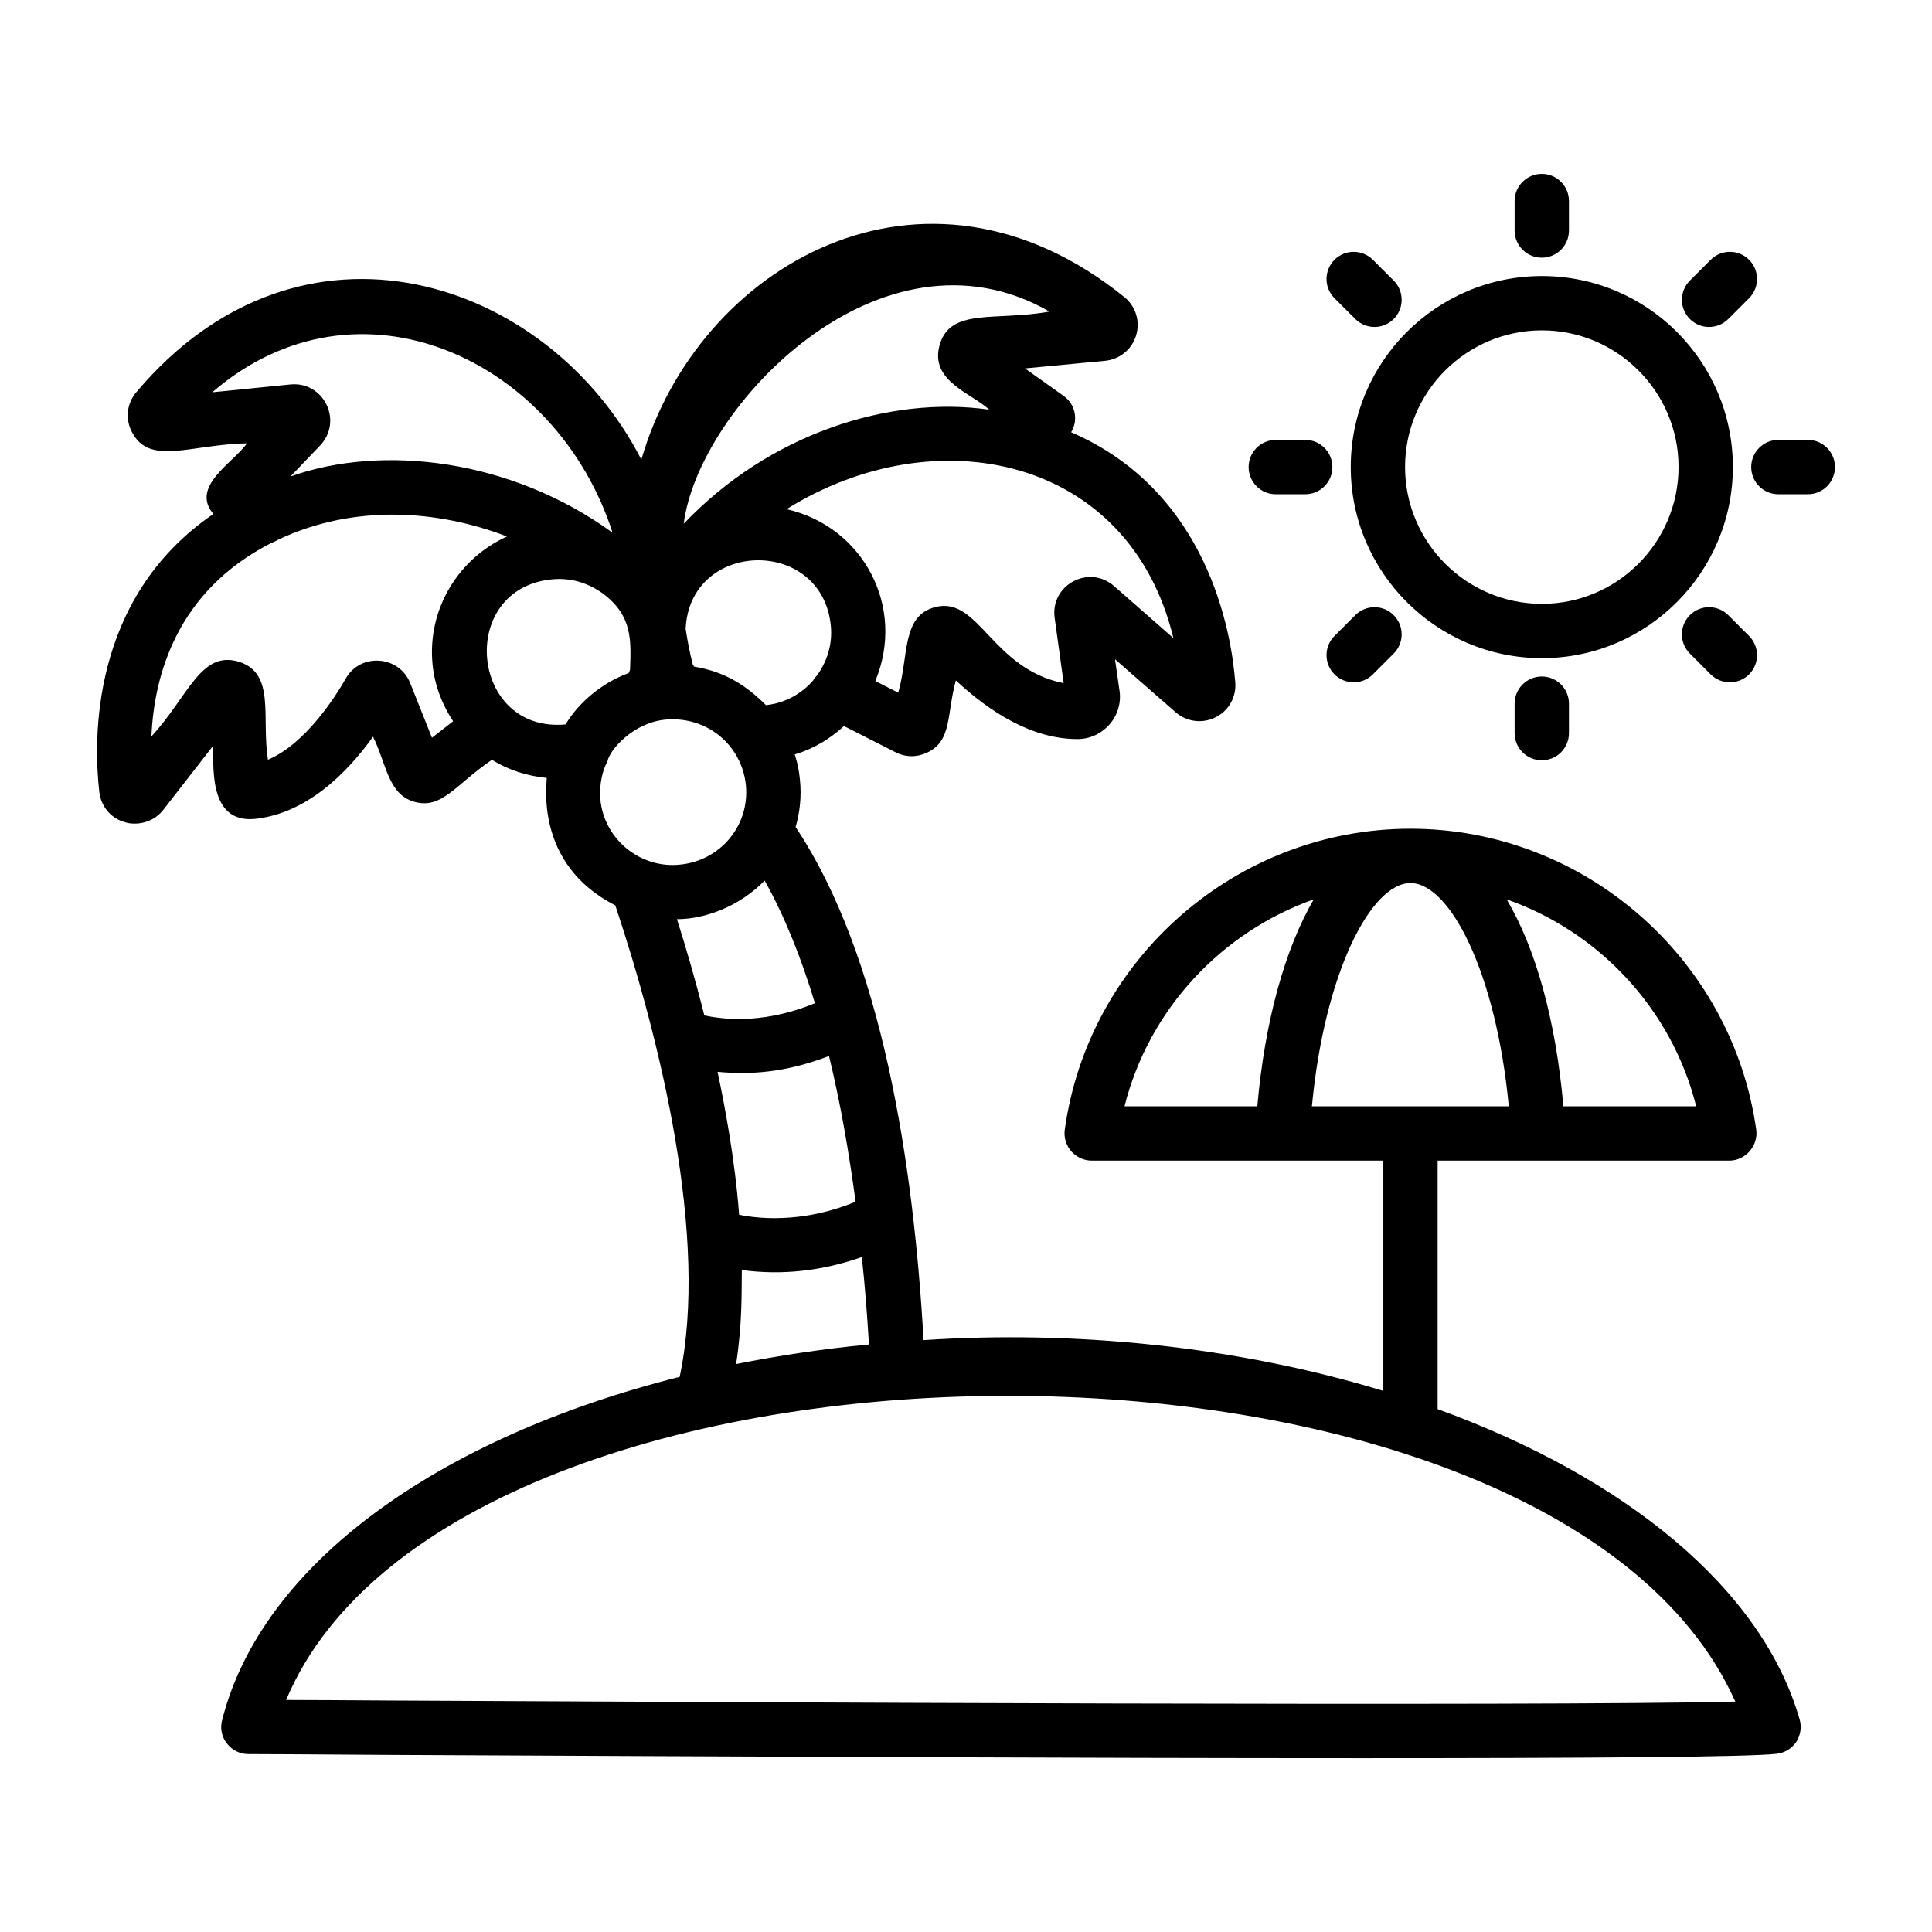 <?xml version="1.0" encoding="UTF-8"?>
<!-- Uploaded to: SVG Repo, www.svgrepo.com, Generator: SVG Repo Mixer Tools -->
<svg fill="#000000" width="800px" height="800px" version="1.1" viewBox="144 144 512 512" xmlns="http://www.w3.org/2000/svg">
 <g>
  <path d="m524.99 517.43v-65.855h77.301c2.086 0 4.031-0.938 5.398-2.519s2.016-3.672 1.727-5.688c-6.406-45.488-45.773-79.746-91.621-79.746-45.918 0-85.289 34.258-91.621 79.746-0.289 2.016 0.359 4.102 1.656 5.688 1.441 1.582 3.383 2.519 5.469 2.519h77.297v61.031c-39.129-11.938-82.117-16.082-121.85-13.457-2.59-46.352-10.941-101.55-33.898-135.96 1.152-4.031 1.582-8.203 1.152-12.453-0.375-3.992-1.195-6.074-1.383-6.797 4.977-1.484 9.355-4.137 13.043-7.527l0.141 0.07 13.457 6.836c1.367 0.719 2.879 1.078 4.32 1.078 1.441 0 2.879-0.359 4.246-1.008 6.492-3.16 5.008-9.938 7.484-19.074 8.918 8.281 20.027 15.547 32.242 15.547 3.312 0 6.332-1.441 8.492-3.887 2.086-2.375 3.094-5.613 2.664-8.781l-1.223-8.492 16.051 14.035c2.949 2.59 7.125 3.094 10.578 1.367 3.527-1.727 5.543-5.398 5.254-9.211-1.008-13.094-7.121-50.637-43.504-66.34 1.973-3.223 1.117-7.422-1.961-9.609l-10.277-7.309 21.207-2.012c3.894-0.367 7.133-3.023 8.258-6.762 1.117-3.719-0.113-7.703-3.133-10.137-53.211-42.961-113.14-8.344-127.99 43.078-24.668-48.059-90.094-69.82-133.86-17.84-2.519 2.949-2.949 7.125-1.152 10.508 4.648 9.109 15.516 3.285 30.516 3.023-3.652 5.141-15.098 11.418-8.926 18.715-32.891 22.457-31.738 60.527-30.23 73.629 0.434 3.887 3.094 7.055 6.836 8.062 0.863 0.289 1.727 0.359 2.59 0.359 2.949 0 5.688-1.297 7.559-3.672l13.098-16.84c0.477 3.746-1.75 20.348 10.941 19.289 13.891-1.367 24.613-12.164 31.523-21.809 3.582 7.254 3.973 15.34 11.012 17.273 7.293 2.008 10.887-4.633 20.5-11.145 4.305 2.688 9.27 4.281 14.504 4.801 0.207 0.723-3.68 22.68 18.184 33.77 11.855 35.562 24.852 88.172 17.059 124.95-63.984 16.121-110.84 49.59-121.27 91.047-0.574 2.16-0.07 4.391 1.297 6.117 1.367 1.801 3.453 2.809 5.688 2.809 3.527 0 16.914 0.07 36.922 0.215 89.031 0.434 185.91 0.863 258.09 0.863 59.738 0 102.56-0.289 109.97-1.152 2.086-0.215 3.957-1.367 5.184-3.094 1.152-1.801 1.512-3.957 0.938-5.973-9.934-34.703-46.207-64.211-95.941-82.277zm68.52-80.25h-35.195c-2.016-22.816-7.34-41.887-15.043-54.844 24.473 8.566 43.762 29.078 50.238 54.844zm-101.34-54.844c-7.559 12.957-12.957 32.027-14.969 54.844h-35.195c6.477-25.766 25.766-46.207 50.164-54.844zm25.621-4.316c10.363 0 22.672 23.461 26.055 59.16h-52.18c3.383-35.699 15.762-59.16 26.125-59.16zm-183.6 50.164c-0.012-0.051-0.023-0.094-0.035-0.145 8.723 0.82 18.027 0.227 29.539-4.188 0 0.004 0.004 0.008 0.004 0.012 3.09 12.648 5.32 25.801 7.043 38.594-9.926 4.16-21.09 5.418-30.867 3.469-0.086-0.742-0.883-15.199-5.684-37.742zm25.766-18.352c0.004 0.008 0.004 0.02 0.008 0.027-9.836 4.074-20.105 5.215-29.312 3.234-2.301-9.195-4.812-17.816-7.258-25.504 7.5 0 16.609-3.41 23.246-10.219 5.328 9.5 9.719 20.582 13.316 32.461zm-12.969-78.965c-5.191-5.191-10.879-8.883-19.027-10.203-0.109-0.195-0.277-0.379-0.375-0.582-0.816-3.262-1.453-6.481-1.883-9.453 1.141-23.688 36.188-24.441 38.48-0.773 0.469 4.906-1.012 9.523-3.723 13.215-0.324 0.383-0.695 0.695-0.938 1.184 0 0.043-0.023 0.066-0.043 0.086-3.094 3.551-7.457 6-12.492 6.527zm-53.102 5.117c-25.367 2.312-28.859-36.02-3.598-38.453 4.785-0.453 9.234 0.766 13.395 3.695 8.145 6.023 7.5 12.82 7.289 20.227-0.078 0.293-0.258 0.609-0.359 0.906-7.262 2.641-13.453 8.059-16.727 13.625zm161.07-22.887-15.762-13.82c-6.781-5.812-16.941-0.117-15.691 8.492l2.375 17.273c-19.121-3.824-22.449-23.168-34.043-20.152-8.922 2.32-6.953 12.711-9.789 22.672-0.73-0.371-6.812-3.445-6.082-3.078 8.164-19.664-3.231-40.926-23.504-45.547 0.051-0.031 0.102-0.07 0.148-0.102 39.371-24.457 90.699-13.996 102.35 34.262zm-32.82-86.527c-14.344 2.606-26.398-1.16-29.156 8.98-2.551 9.453 8.414 12.617 13.18 17.02-26.414-3.777-58.289 6.367-80.965 30.227 3.82-30.723 52.137-81.867 96.941-56.227zm-201.09 19.305-20.801 2.086c38.539-33.246 91.25-8.953 106.09 37.211-26.945-19.578-61.039-23.527-85.359-14.898l7.918-8.277c6.062-6.543 0.863-16.91-7.848-16.121zm37.426 93.637-5.758-14.465c-2.918-7.371-13.254-8.129-17.129-1.152-2.445 4.32-10.508 17.203-20.586 21.449-1.75-11.371 2.078-22.902-7.699-25.98-10.141-3.059-13.371 9.184-23.176 19.793 0.719-16.266 6.766-38.434 31.598-51.172 0.102 0 1.781-0.82 1.871-0.863l0.07-0.07c20.16-9.551 42.305-7.918 60.527-0.938 0.051 0.02 0.102 0.047 0.148 0.062-12.754 5.789-21.133 19.121-19.711 33.855 0.543 5.613 2.555 10.695 5.453 15.113-0.73 0.566-6.34 4.938-5.609 4.367zm44.621 16.34c-0.336-4.125 0.688-8.027 1.871-10.004 0.52-3.125 6.953-10.441 15.547-11.156 10.824-0.902 20.09 6.731 21.16 17.418 1.016 10.832-6.902 19.98-17.418 21.016-10.219 1.133-20.066-6.328-21.16-17.273zm37.5 124.72c10.715 1.449 21.27 0.242 31.805-3.434 0 0.02 0.004 0.039 0.008 0.059 0.863 8.062 1.441 15.836 1.871 23.102-12.164 1.152-23.895 2.949-35.195 5.184 1.691-11.066 1.41-18.973 1.512-24.91zm-93.781 114.08c-11.301-0.07-20.512-0.145-26.988-0.145 44.934-106.72 335.44-108.33 384.05 0.434-50.023 1.293-269.76 0.145-357.06-0.289z"/>
  <path d="m552.63 318.42c27.926 0 50.598-22.742 50.598-50.668 0-27.926-22.672-50.598-50.598-50.598-27.926 0-50.668 22.672-50.668 50.598-0.004 27.922 22.742 50.668 50.668 50.668zm0-86.871c19.938 0 36.203 16.266 36.203 36.203 0 20.008-16.266 36.273-36.203 36.273-20.008 0-36.273-16.266-36.273-36.273-0.004-19.938 16.266-36.203 36.273-36.203z"/>
  <path d="m552.59 212.29c3.977 0 7.199-3.219 7.199-7.199v-7.809c0-3.977-3.219-7.199-7.199-7.199-3.977 0-7.199 3.219-7.199 7.199v7.809c0 3.981 3.219 7.199 7.199 7.199z"/>
  <path d="m545.39 330.48v7.801c0 3.977 3.219 7.199 7.199 7.199 3.977 0 7.199-3.219 7.199-7.199v-7.801c0-3.977-3.219-7.199-7.199-7.199-3.977 0-7.199 3.219-7.199 7.199z"/>
  <path d="m602.01 228.54 5.516-5.516c2.812-2.812 2.812-7.367 0-10.176-2.812-2.812-7.367-2.812-10.176 0l-5.516 5.516c-2.812 2.812-2.812 7.367 0 10.176 2.809 2.812 7.363 2.812 10.176 0z"/>
  <path d="m503.17 307.02-5.516 5.516c-2.812 2.812-2.812 7.367 0 10.176 2.812 2.812 7.367 2.812 10.176 0l5.516-5.516c2.812-2.812 2.812-7.367 0-10.176-2.809-2.809-7.363-2.809-10.176 0z"/>
  <path d="m623.09 260.58h-7.801c-3.977 0-7.199 3.219-7.199 7.199 0 3.977 3.219 7.199 7.199 7.199h7.801c3.977 0 7.199-3.219 7.199-7.199s-3.223-7.199-7.199-7.199z"/>
  <path d="m482.1 274.98h7.801c3.977 0 7.199-3.219 7.199-7.199 0-3.977-3.219-7.199-7.199-7.199h-7.801c-3.977 0-7.199 3.219-7.199 7.199 0.004 3.981 3.223 7.199 7.199 7.199z"/>
  <path d="m591.83 307.02c-2.812 2.812-2.812 7.367 0 10.176l5.516 5.516c2.812 2.812 7.367 2.812 10.176 0 2.812-2.812 2.812-7.367 0-10.176l-5.516-5.516c-2.809-2.809-7.363-2.809-10.176 0z"/>
  <path d="m503.17 228.54c2.812 2.812 7.367 2.812 10.176 0 2.812-2.812 2.812-7.367 0-10.176l-5.516-5.516c-2.812-2.812-7.367-2.812-10.176 0-2.812 2.812-2.812 7.367 0 10.176z"/>
 </g>
</svg>